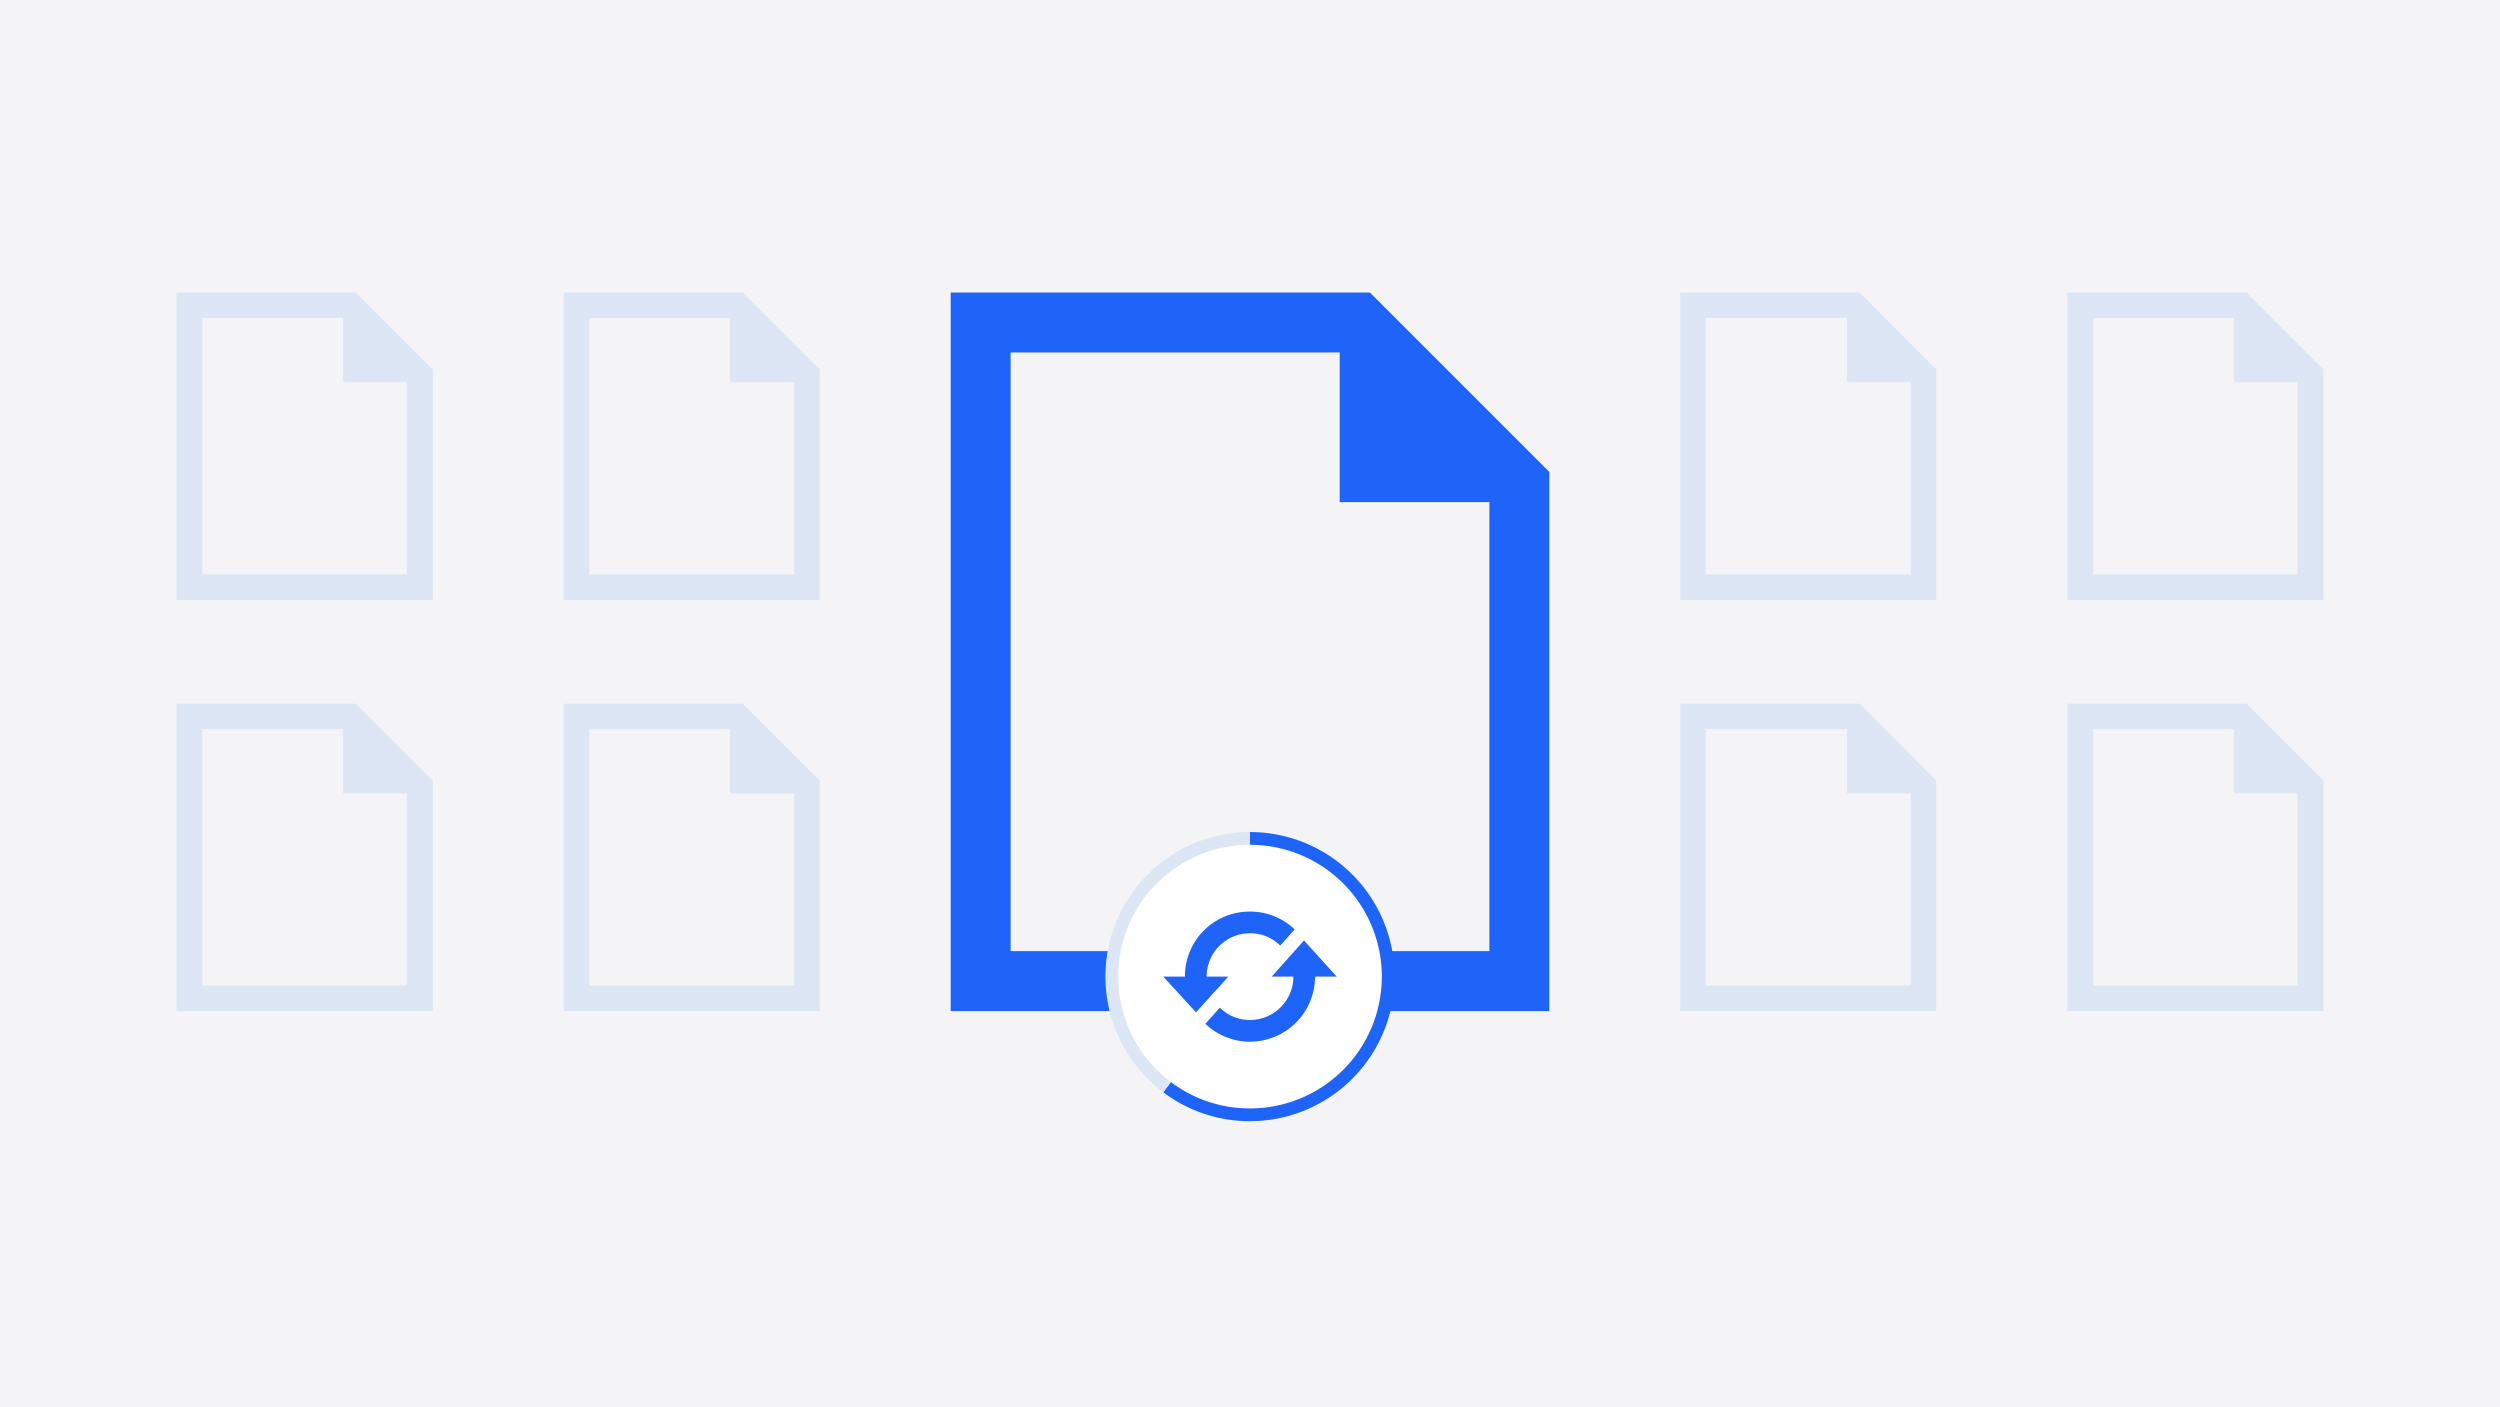 <svg id="Vrstva_1" data-name="Vrstva 1" xmlns="http://www.w3.org/2000/svg" viewBox="0 0 588 331"><defs><style>.cls-1{fill:#f4f4f6}.cls-3{fill:#1e64f9}</style></defs><path class="cls-1" d="M0 0h588v331H0z"/><path d="M171.7 171.5v15.1h15.1v45.2h-48.2v-60.3zm3-6h-42.1v72.3h60.2v-54.2zm-3-90.7v15.1h15.1v45.2h-48.2V74.8zm3-6h-42.1v72.3h60.2V86.9zm-94 6v15.1h15v45.2H47.6V74.8zm3-6H41.5v72.3h60.3V86.9zm-3 102.7v15.1h15v45.2H47.6v-60.3zm3-6H41.5v72.3h60.3v-54.2zm441.7 6v15.1h15v45.2h-48.1v-60.3zm3-6h-42.2v72.3h60.3v-54.2zm-3-90.7v15.1h15v45.2h-48.1V74.8zm3-6h-42.2v72.3h60.3V86.9zm-94 6v15.1h15v45.2h-48.2V74.8zm3-6h-42.2v72.3h60.2V86.9zm-3 102.7v15.1h15v45.2h-48.2v-60.3zm3-6h-42.2v72.3h60.2v-54.2z" fill="#dce6f4"/><path class="cls-1" d="M322.2 68.8h-98.6v169h140.8V111l-42.2-42.2z"/><path class="cls-3" d="M315.1 82.9v35.2h35.2v105.6H237.7V82.9zm7.1-14.1h-98.6v169h140.8V111z"/><path d="M326.5 229.7a32.5 32.5 0 10-32.5 32.5 32.5 32.5 0 0032.5-32.5z" fill="#fff"/><path d="M274.5 255.7a32.2 32.2 0 0019.5 6.5 32.5 32.5 0 000-65" stroke="#1e64f9" fill="none" stroke-miterlimit="10" stroke-width="3"/><path d="M294 197.2a32.5 32.5 0 00-19.5 58.5" stroke="#dce6f4" fill="none" stroke-miterlimit="10" stroke-width="3"/><path class="cls-3" d="M288.9 229.7l-7.6 8.4-7.7-8.4h5.1a15.2 15.2 0 0115.3-15.3 15.1 15.1 0 0110.5 4.2l-3.4 3.8a10 10 0 00-7.1-2.9 10.2 10.2 0 00-10.2 10.2zm17.8-8.5l-7.6 8.5h5.1a10.2 10.2 0 01-10.2 10.2 10 10 0 01-7.1-2.9l-3.4 3.8A15.1 15.1 0 00294 245a15.3 15.3 0 0015.3-15.3h5.1z"/></svg>